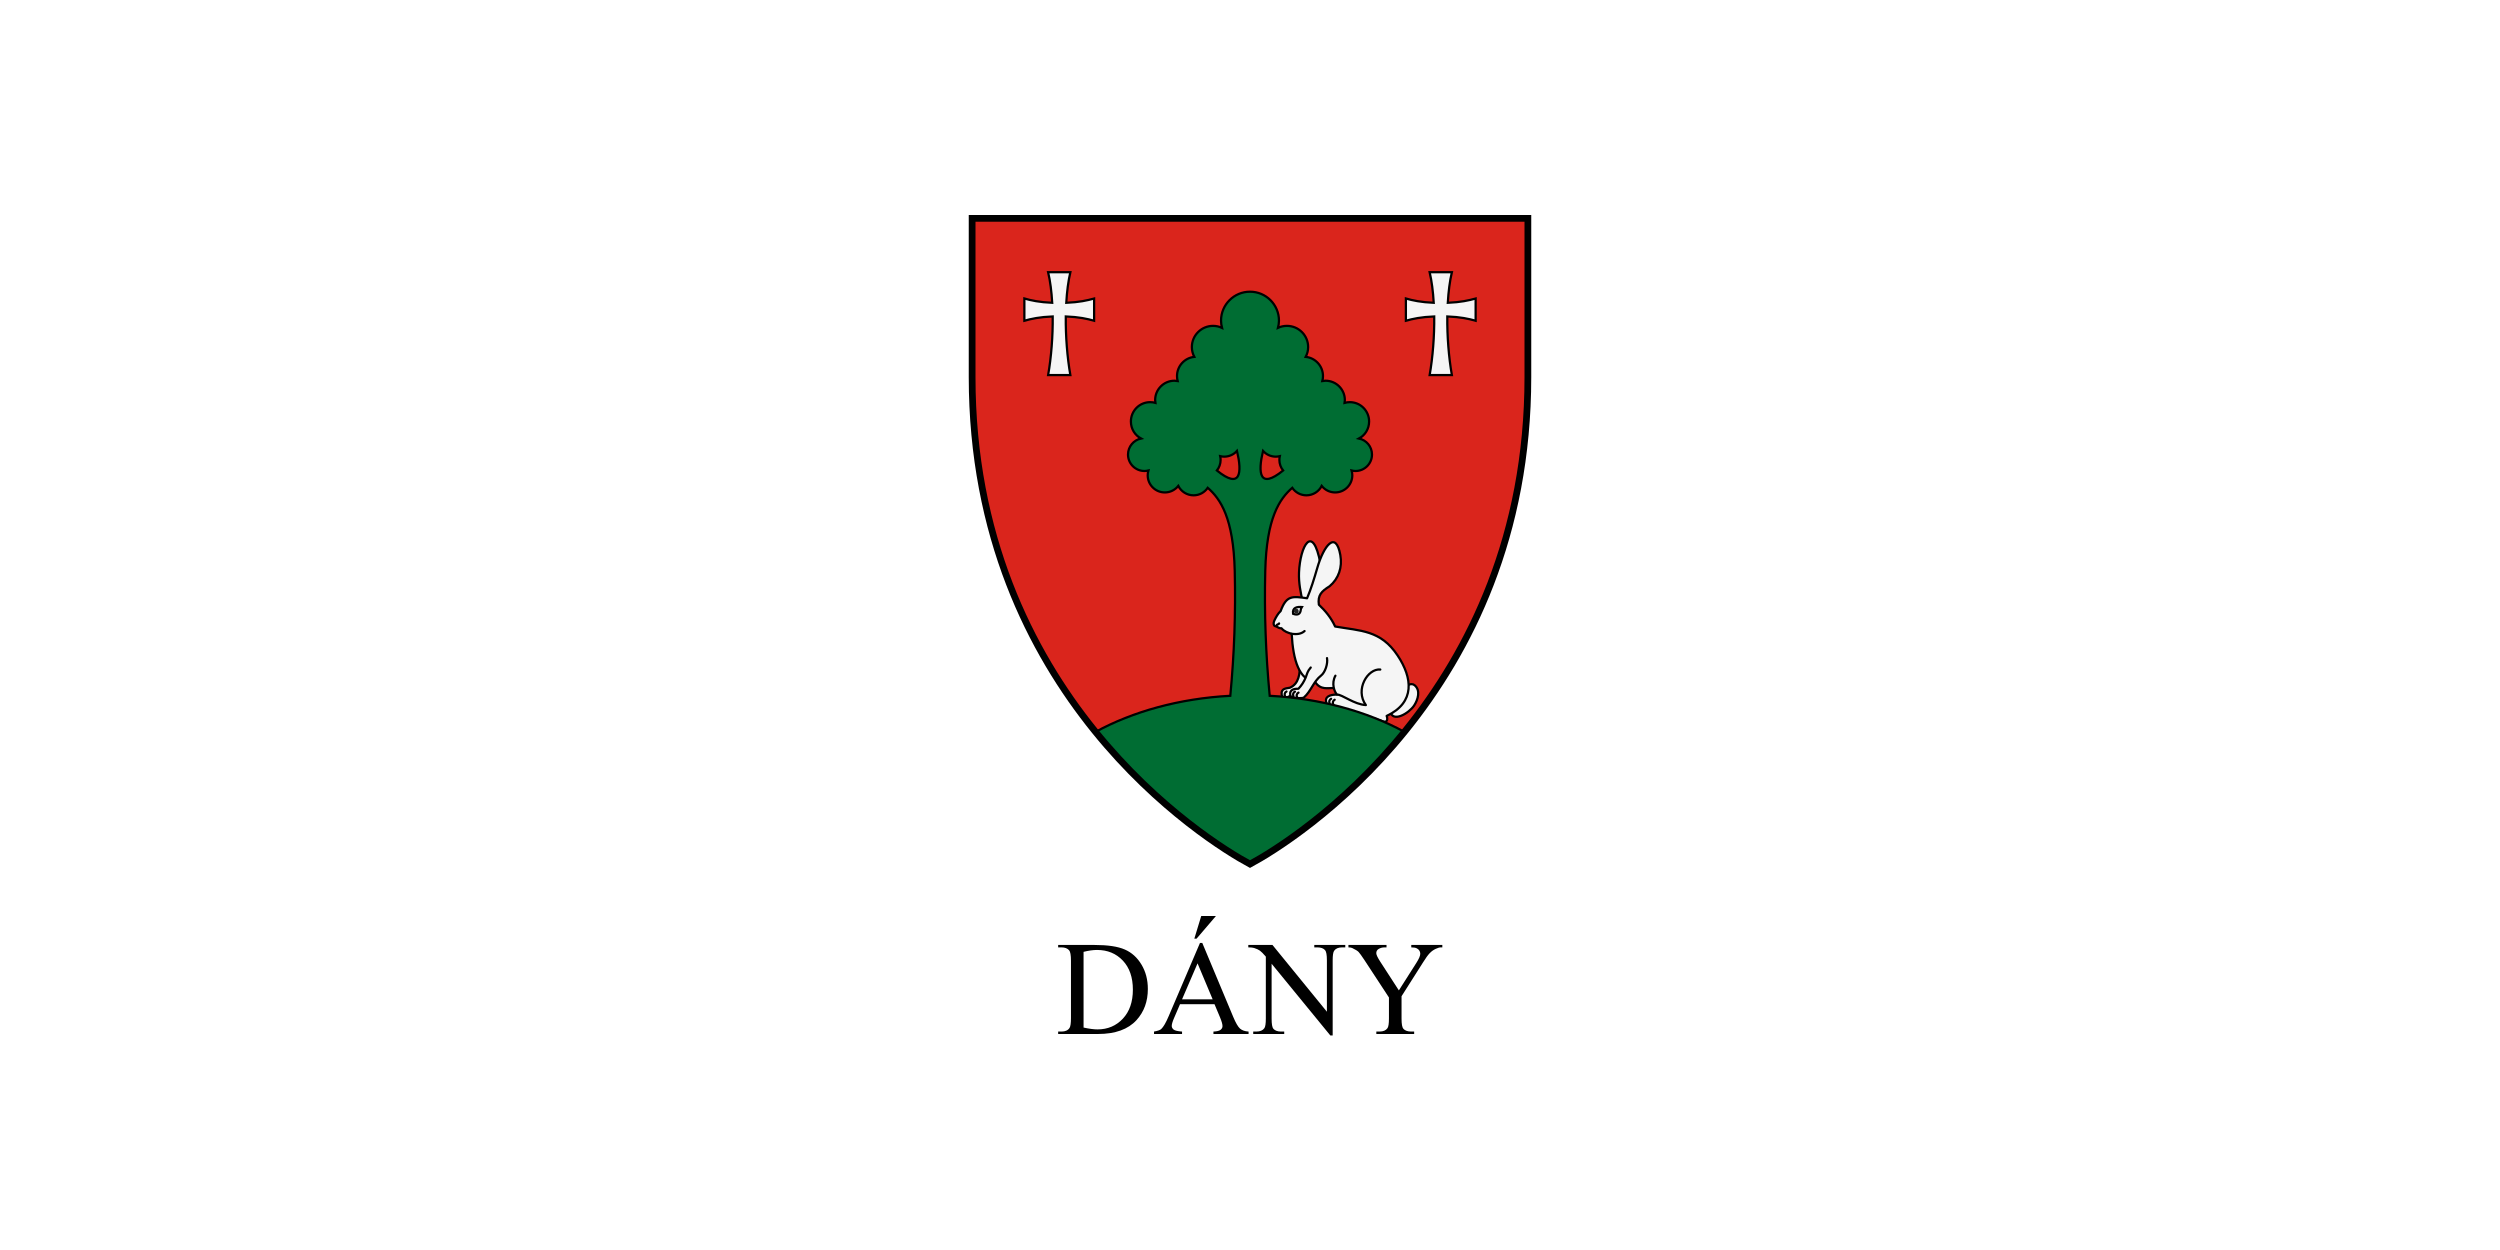 <svg width="1200" height="600" version="1.1" viewBox="0 0 1200 600" xmlns="http://www.w3.org/2000/svg">
 <g transform="translate(0,-522.52)">
  <path d="m 0,522.52 h 1200 v 600 H 0 Z" fill="#fff" stroke-linejoin="round" stroke-width="3.636" style="paint-order:fill markers stroke"/>
  <g transform="matrix(1.08,0,0,1.08,459.6,620.314)">
   <path d="m6.5 6.5v70.556c0 140.89 103.89 205.92 123.5 216.44 19.61-10.52 123.5-75.55 123.5-216.44v-70.556z" fill="#da251c"/>
   <g fill="#f5f5f5" stroke="#000" stroke-width="1px">
    <path d="m152.061 204.502c0.311 4.165-0.361 8.986-4.37 10.606-1.522 0.351-4.021 0.126-3.595 3.207 0.194 1.402 1.664 1.609 3.646 0.468 0.668 0.339 1.272 0.814 2.372 0.218l4.727-3.972 2.82-5.998 2.582-3.893-5.681-1.946z" stroke-linejoin="round"/>
    <path d="m153.372 176.774c-0.834-4.047-1.777-8.006-1.589-12.871 0.451-11.644 6.095-22.36 9.534-3.893l-0.556 7.389-3.019 10.328z"/>
    <path d="m192.282 225.417c0.932 5.547 8.389 1.048 10.666-2.403 1.709-2.59 2.948-6.767 0.228-9.005-3.157-2.597-9.43 5.528-10.557 9.799-0.204 0.866-0.542 0.743-0.338 1.609z"/>
    <g stroke-linecap="round" stroke-linejoin="round">
     <path d="m143.6 181.065c2.595-7.059 5.155-6.653 11.758-5.72 1.688-3.94 3.138-8.596 4.529-13.427 2.901-10.073 8.275-16.853 10.252-5.816 0.985 5.5-0.739 10.557-4.793 13.927-3.593 2.235-5.326 3.973-4.743 8.176 2.855 2.697 5.429 5.731 7.23 9.693 11.334 2 20.222 1.538 27.773 12.866 6.589 9.885 7.984 20.866-4.866 26.878 0.698 1.859 0.045 3.388-2.472 2.135l-19.111-5.968c-2.341-0.855-5.087 0.137-5.383-2.824-0.255-2.553 3.21-2.826 4.879-2.852 2.434-0.61 2.879-1.333 2.736-1.844-0.139-0.493-4.041-0.534-4.019-1.062-2.89-0.03-5.904 0.974-8.371-2.584-7.194-1.071-9.823-9.651-10.473-21.487-1.61-0.487-3.228-0.945-4.529-2.463-0.882 0.049-1.488-0.29-2.264-0.874-1.436 0.126-1.388-1.52-0.953-2.463 0.78-1.689 1.742-3.319 2.82-4.29z"/>
     <path d="m148.525 191.155c2.064 0.219 4.074 0.222 5.72-1.231"/>
     <path d="m141.733 187.818c-0.064-1.006 1.114-0.767 1.189-1.278"/>
    </g>
    <path d="m149.139 182.249c-0.39-2.809 1.68-3.186 4.045-3.006-0.124 0.299-0.63 0.599-0.59 1.124-0.213 2.243-1.635 2.558-3.455 1.882z"/>
   </g>
   <path transform="matrix(1.154,0,0,1.154,-563.88,-27.719)" d="m620.02 180.925a0.908 0.908 0 1 1-1.815 0 0.908 0.908 0 1 1 1.815 0z" fill="#222"/>
   <g stroke="#000">
    <path d="m167.959 209.766c-1.895 3.432-0.435 7.224 0.694 8.367 2.335-0.021 7.672 4.423 12.842 4.68-5.004-6.883 0.905-16.362 6.408-15.789" fill="#f5f5f5" stroke-linecap="round" stroke-linejoin="round" stroke-width="1px"/>
    <path d="m156.988 206.131c-1.58 1.807-1.516 2.679-2.253 4.48-0.758 1.853-1.859 3.559-3.212 4.946-1.474-0.059-4.1 0.182-3.627 2.922 0.248 1.433 5.658 1.445 6.05 0.972 3.206-2.761 4.172-7.052 7.667-9.772 1.788-1.392 3.062-5.248 2.615-7.731" fill="#f5f5f5" stroke-linecap="round" stroke-linejoin="round" stroke-width="1px"/>
    <path d="m130 39.094c-7.108 0-12.875 5.767-12.875 12.875 0 1.117 0.17 2.185 0.438 3.219-1.209-0.572-2.539-0.906-3.969-0.906-5.212 0-9.438 4.225-9.438 9.438 0 1.569 0.417 3.042 1.094 4.344-4.327 0.439-7.688 4.089-7.688 8.531 0 0.763 0.094 1.483 0.281 2.188-0.461-0.076-0.924-0.125-1.406-0.125-4.739 0-8.594 3.855-8.594 8.594 0 0.428 0.064 0.839 0.125 1.25-0.741-0.209-1.536-0.312-2.344-0.312-4.739 0-8.562 3.855-8.562 8.594 0 3.273 1.805 6.116 4.5 7.562-3.298 0.707-5.781 3.616-5.781 7.125 0 4.037 3.276 7.312 7.312 7.312 0.606 0 1.187-0.08 1.75-0.219-0.194 0.673-0.312 1.389-0.312 2.125 0 4.212 3.413 7.625 7.625 7.625 2.425 0 4.572-1.142 5.969-2.906 1.259 2.48 3.841 4.188 6.812 4.188 2.617 0 4.908-1.336 6.281-3.344 5.648 4.943 11.441 13.345 12 37 0.444 18.813-0.205 36.7-1.969 55.438-22.669 1.202-43.349 7.027-59.875 16.031 28.295 34.815 58.873 53.55 68.625 58.781 9.752-5.231 40.33-23.966 68.625-58.781-16.526-9.004-37.206-14.83-59.875-16.031-1.764-18.738-2.413-36.624-1.969-55.438 0.559-23.655 6.352-32.057 12-37 1.373 2.008 3.664 3.344 6.281 3.344 2.972 0 5.554-1.707 6.812-4.188 1.397 1.764 3.544 2.906 5.969 2.906 4.212 0 7.625-3.413 7.625-7.625 0-0.736-0.118-1.452-0.312-2.125 0.563 0.139 1.144 0.219 1.75 0.219 4.037 0 7.312-3.276 7.312-7.312 0-3.509-2.483-6.418-5.781-7.125 2.695-1.447 4.5-4.29 4.5-7.562 0-4.739-3.824-8.594-8.562-8.594-0.808 0-1.603 0.104-2.344 0.312 0.061-0.411 0.125-0.822 0.125-1.25 0-4.739-3.855-8.594-8.594-8.594-0.482 0-0.946 0.049-1.406 0.125 0.187-0.704 0.281-1.424 0.281-2.188 0-4.443-3.361-8.092-7.688-8.531 0.677-1.302 1.094-2.775 1.094-4.344 0-5.212-4.225-9.438-9.438-9.438-1.415 0-2.769 0.314-3.969 0.875 0.262-1.024 0.438-2.082 0.438-3.188 0-7.108-5.767-12.875-12.875-12.875zm-5.781 70.75c2.331 9.869 1.641 17.285-8.938 8.719 1.027-1.298 1.656-2.936 1.656-4.719 0-0.572-0.068-1.12-0.188-1.656 0.572 0.137 1.167 0.219 1.781 0.219 2.266 0 4.291-0.994 5.688-2.562zm11.562 0c1.396 1.568 3.422 2.562 5.688 2.562 0.614 0 1.209-0.082 1.781-0.219-0.119 0.536-0.188 1.084-0.188 1.656 0 1.783 0.63 3.421 1.656 4.719-10.579 8.566-11.268 1.15-8.938-8.719z" fill="#006d33"/>
    <path d="m6.5 6.5v70.556c0 140.89 103.89 205.92 123.5 216.44 19.61-10.52 123.5-75.55 123.5-216.44v-70.556z" fill="none" stroke-width="3"/>
    <path d="m40.281 30.438c0.936 3.978 1.52 8.626 1.812 13.594-5.663-0.239-9.402-1.062-12.375-1.906v9.875c3.013-0.855 6.806-1.68 12.594-1.906 0.098 8.784-0.639 18.067-2.031 26.062h9.875c-1.393-7.995-2.129-17.279-2.031-26.062 5.793 0.225 9.579 1.05 12.594 1.906v-9.875c-2.975 0.845-6.709 1.668-12.375 1.906 0.293-4.968 0.877-9.615 1.812-13.594h-4.938zm169.562 0c0.936 3.978 1.52 8.626 1.812 13.594-5.663-0.239-9.402-1.062-12.375-1.906v9.875c3.013-0.855 6.806-1.68 12.594-1.906 0.098 8.784-0.639 18.067-2.031 26.062h9.875c-1.393-7.995-2.129-17.279-2.031-26.062 5.793 0.225 9.579 1.05 12.594 1.906v-9.875c-2.975 0.845-6.709 1.668-12.375 1.906 0.293-4.968 0.877-9.615 1.812-13.594h-4.938z" fill="#f5f5f5"/>
   </g>
   <g fill="none" stroke="#000" stroke-linecap="round" stroke-linejoin="round" stroke-width="1px">
    <path d="m165.35 221.995c-0.323-0.707-0.034-1.628 0.688-1.966"/>
    <path d="m166.979 222.445c-0.379-0.693-0.076-1.656 0.646-1.994"/>
    <path d="m149.274 218.826c-0.323-0.707-0.034-1.628 0.688-1.966"/>
    <path d="m150.903 219.276c-0.379-0.693-0.076-1.656 0.646-1.994"/>
    <path d="m145.524 218.756c-0.323-0.707-0.034-1.628 0.688-1.966"/>
   </g>
  </g>
  <g transform="matrix(.922 0 0 .922 44.095 46.666)" stroke-width="6.731" aria-label="DÁNY">
   <path d="m503.06 1054.415v-1.265h1.743q2.94 0 4.17-1.88 0.752-1.128 0.752-5.059v-29.944q0-4.341-0.957-5.435-1.333-1.504-3.965-1.504h-1.743v-1.265h18.869q10.391 0 15.792 2.359 5.435 2.359 8.716 7.862 3.316 5.503 3.316 12.716 0 9.674-5.879 16.168-6.597 7.247-20.099 7.247zm13.229-3.35q4.341 0.957 7.281 0.957 7.93 0 13.16-5.572 5.23-5.572 5.23-15.108 0-9.605-5.23-15.143-5.23-5.537-13.434-5.537-3.076 0-7.007 0.991z"/>
   <path d="m584.448 1038.896h-17.946l-3.145 7.315q-1.162 2.7-1.162 4.034 0 1.06 0.991 1.88 1.025 0.786 4.375 1.026v1.265h-14.596v-1.265q2.905-0.513 3.76-1.333 1.743-1.641 3.863-6.665l16.305-38.147h1.196l16.134 38.557q1.948 4.649 3.521 6.05 1.607 1.367 4.444 1.538v1.265h-18.287v-1.265q2.769-0.137 3.726-0.923 0.991-0.786 0.991-1.914 0-1.504-1.367-4.751zm-0.957-2.529-7.862-18.732-8.067 18.732zm1.709-43.377-10.084 11.793h-1.162l3.589-11.793z"/>
   <path d="m602.052 1008.063h12.579l28.337 34.763v-26.73q0-4.273-0.957-5.332-1.265-1.436-3.999-1.436h-1.607v-1.265h16.134v1.265h-1.641q-2.94 0-4.17 1.777-0.752 1.094-0.752 4.991v39.07h-1.231l-30.559-37.327v28.542q0 4.273 0.923 5.332 1.299 1.436 3.999 1.436h1.641v1.265h-16.134v-1.265h1.607q2.974 0 4.204-1.778 0.752-1.094 0.752-4.991v-32.234q-2.017-2.358-3.076-3.111-1.025-0.752-3.042-1.401-0.991-0.308-3.008-0.308z"/>
   <path d="m686.892 1008.063h16.168v1.265h-0.889q-0.889 0-2.598 0.786-1.709 0.786-3.111 2.256-1.401 1.47-3.452 4.785l-11.178 17.604v11.622q0 4.273 0.957 5.332 1.299 1.436 4.102 1.436h1.504v1.265h-19.689v-1.265h1.641q2.94 0 4.17-1.778 0.752-1.094 0.752-4.991v-10.972l-12.716-19.416q-2.256-3.418-3.076-4.273-0.786-0.855-3.316-2.051-0.684-0.342-1.983-0.342v-1.265h19.826v1.265h-1.025q-1.607 0-2.974 0.752-1.333 0.752-1.333 2.256 0 1.231 2.085 4.444l9.674 14.938 9.092-14.288q2.051-3.213 2.051-4.785 0-0.957-0.513-1.709-0.479-0.752-1.401-1.162-0.923-0.444-2.769-0.444z"/>
  </g>
 </g>
</svg>

